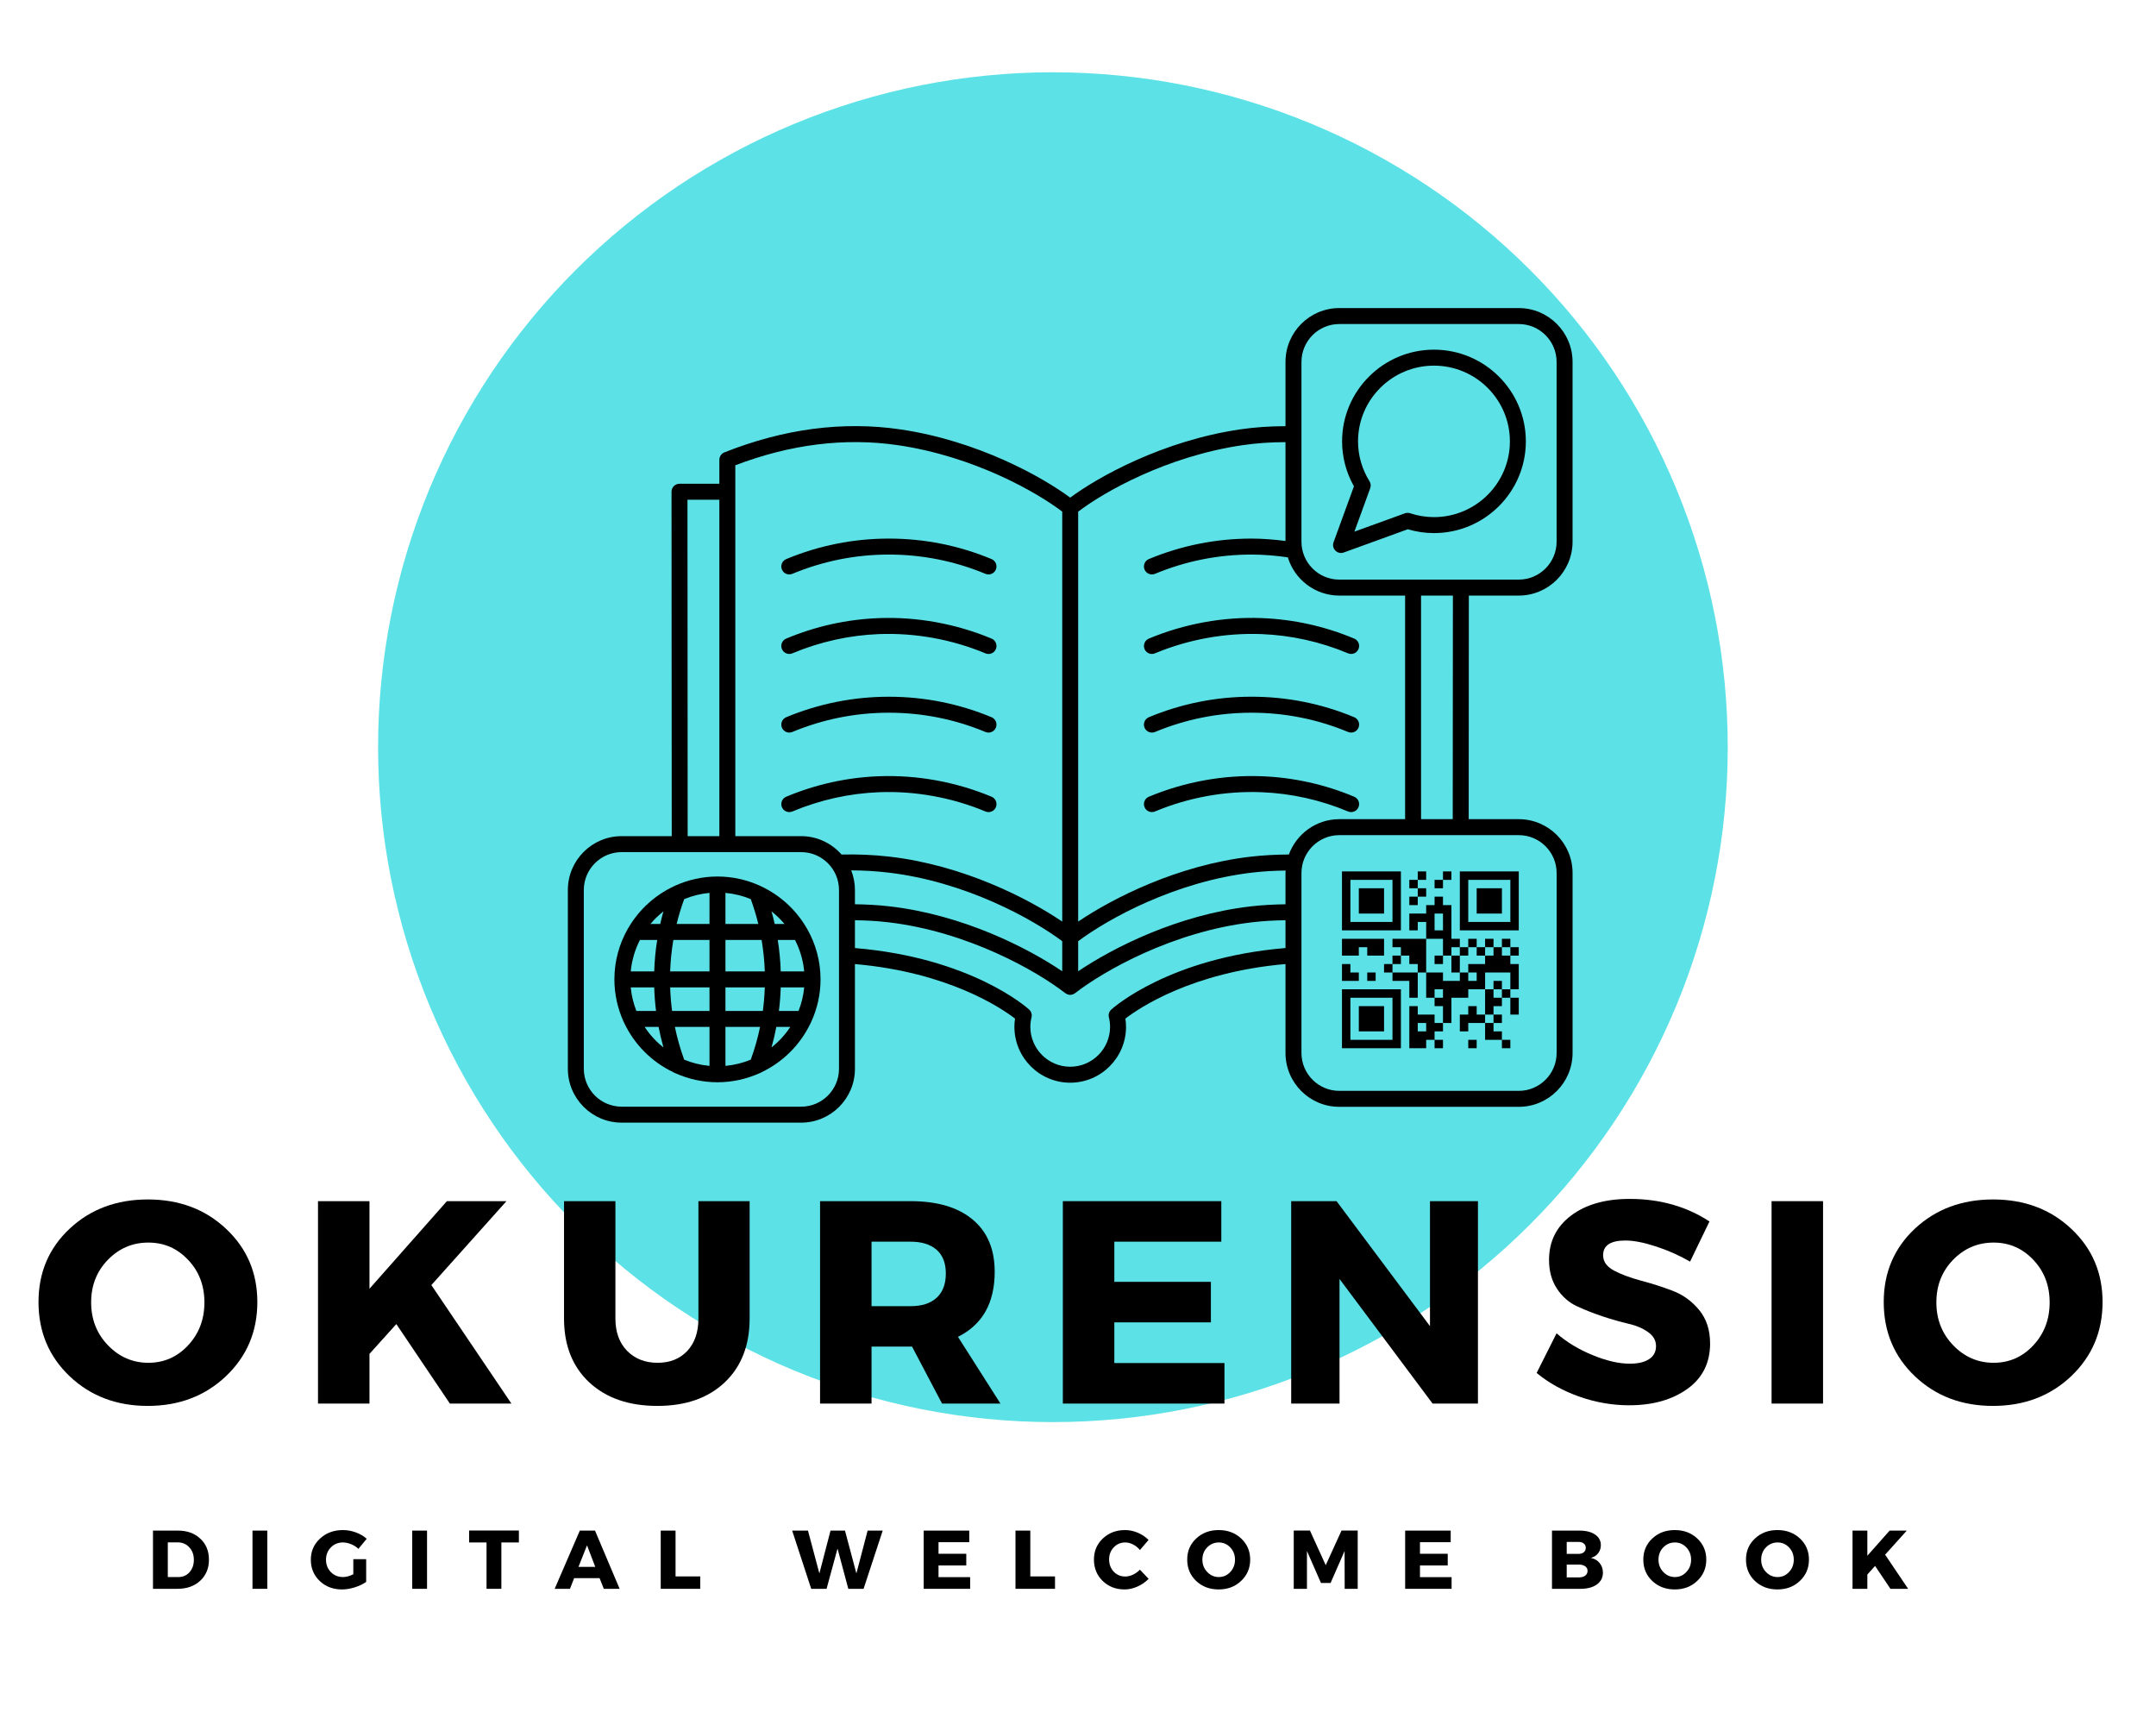<svg xmlns="http://www.w3.org/2000/svg" xmlns:xlink="http://www.w3.org/1999/xlink" width="500" zoomAndPan="magnify" viewBox="0 0 375 300" height="400" preserveAspectRatio="xMidYMid meet" version="1.0"><defs><g/><clipPath id="5dcef3c5ad"><path d="M 65.762 12.57 L 300.512 12.57 L 300.512 247.32 L 65.762 247.32 Z M 65.762 12.57 " clip-rule="nonzero"/></clipPath><clipPath id="dd818d1a1f"><path d="M 98.77 53.535 L 273.52 53.535 L 273.52 195.285 L 98.77 195.285 Z M 98.77 53.535 " clip-rule="nonzero"/></clipPath><clipPath id="ac7b49942a"><path d="M 229.219 146.062 L 269 146.062 L 269 188.16 L 229.219 188.16 Z M 229.219 146.062 " clip-rule="nonzero"/></clipPath><clipPath id="889b266234"><path d="M 232.219 146.062 L 265.73 146.062 C 266.527 146.062 267.289 146.379 267.852 146.941 C 268.414 147.504 268.73 148.27 268.73 149.062 L 268.73 185.16 C 268.73 185.957 268.414 186.719 267.852 187.281 C 267.289 187.844 266.527 188.16 265.73 188.16 L 232.219 188.16 C 231.422 188.16 230.66 187.844 230.098 187.281 C 229.535 186.719 229.219 185.957 229.219 185.16 L 229.219 149.062 C 229.219 148.27 229.535 147.504 230.098 146.941 C 230.66 146.379 231.422 146.062 232.219 146.062 " clip-rule="nonzero"/></clipPath><clipPath id="5ac86b15d7"><path d="M 233.414 151.551 L 264.164 151.551 L 264.164 182.301 L 233.414 182.301 Z M 233.414 151.551 " clip-rule="nonzero"/></clipPath></defs><g clip-path="url(#5dcef3c5ad)"><path fill="#5ce1e6" d="M 300.512 129.945 C 300.512 131.867 300.465 133.785 300.371 135.703 C 300.277 137.625 300.137 139.539 299.945 141.449 C 299.758 143.363 299.523 145.27 299.242 147.168 C 298.961 149.066 298.633 150.961 298.258 152.844 C 297.883 154.727 297.461 156.602 296.996 158.465 C 296.527 160.328 296.016 162.18 295.457 164.016 C 294.898 165.855 294.297 167.68 293.652 169.488 C 293.004 171.297 292.312 173.09 291.578 174.863 C 290.844 176.637 290.062 178.395 289.242 180.129 C 288.422 181.867 287.559 183.582 286.652 185.277 C 285.746 186.969 284.801 188.641 283.812 190.289 C 282.824 191.938 281.797 193.559 280.73 195.156 C 279.664 196.754 278.559 198.324 277.414 199.867 C 276.27 201.41 275.086 202.922 273.871 204.406 C 272.652 205.891 271.395 207.348 270.105 208.77 C 268.816 210.191 267.492 211.582 266.133 212.941 C 264.777 214.301 263.383 215.625 261.961 216.914 C 260.539 218.203 259.082 219.457 257.598 220.676 C 256.113 221.895 254.602 223.078 253.059 224.223 C 251.516 225.367 249.945 226.473 248.348 227.539 C 246.75 228.605 245.129 229.633 243.48 230.621 C 241.832 231.609 240.16 232.555 238.469 233.461 C 236.773 234.367 235.059 235.23 233.32 236.051 C 231.586 236.871 229.828 237.652 228.055 238.387 C 226.281 239.121 224.488 239.812 222.68 240.457 C 220.871 241.105 219.047 241.707 217.211 242.266 C 215.371 242.824 213.52 243.336 211.656 243.801 C 209.793 244.27 207.918 244.691 206.035 245.066 C 204.152 245.441 202.262 245.77 200.359 246.051 C 198.461 246.332 196.555 246.566 194.641 246.754 C 192.73 246.941 190.816 247.086 188.895 247.18 C 186.977 247.273 185.059 247.32 183.137 247.32 C 181.215 247.32 179.297 247.273 177.379 247.18 C 175.461 247.086 173.543 246.941 171.633 246.754 C 169.723 246.566 167.816 246.332 165.914 246.051 C 164.016 245.77 162.121 245.441 160.238 245.066 C 158.355 244.691 156.48 244.27 154.617 243.801 C 152.754 243.336 150.902 242.824 149.066 242.266 C 147.227 241.707 145.402 241.105 143.594 240.457 C 141.785 239.812 139.996 239.121 138.219 238.387 C 136.445 237.652 134.688 236.871 132.953 236.051 C 131.215 235.23 129.5 234.367 127.809 233.461 C 126.113 232.555 124.441 231.609 122.793 230.621 C 121.148 229.633 119.523 228.605 117.926 227.539 C 116.328 226.473 114.762 225.367 113.219 224.223 C 111.676 223.078 110.16 221.895 108.676 220.676 C 107.191 219.457 105.734 218.203 104.312 216.914 C 102.891 215.625 101.5 214.301 100.141 212.941 C 98.781 211.582 97.457 210.191 96.168 208.77 C 94.879 207.348 93.625 205.891 92.406 204.406 C 91.188 202.922 90.004 201.41 88.859 199.867 C 87.715 198.324 86.609 196.754 85.543 195.156 C 84.477 193.559 83.449 191.938 82.461 190.289 C 81.473 188.641 80.527 186.969 79.621 185.277 C 78.715 183.582 77.852 181.867 77.031 180.129 C 76.211 178.395 75.434 176.637 74.695 174.863 C 73.961 173.09 73.27 171.297 72.625 169.488 C 71.977 167.68 71.375 165.855 70.816 164.016 C 70.258 162.18 69.746 160.328 69.281 158.465 C 68.812 156.602 68.391 154.727 68.016 152.844 C 67.645 150.961 67.312 149.066 67.031 147.168 C 66.75 145.27 66.516 143.363 66.328 141.449 C 66.141 139.539 65.996 137.625 65.902 135.703 C 65.809 133.785 65.762 131.867 65.762 129.945 C 65.762 128.023 65.809 126.105 65.902 124.188 C 65.996 122.266 66.141 120.352 66.328 118.441 C 66.516 116.527 66.75 114.621 67.031 112.723 C 67.312 110.824 67.645 108.93 68.016 107.047 C 68.391 105.164 68.812 103.289 69.281 101.426 C 69.746 99.562 70.258 97.711 70.816 95.875 C 71.375 94.035 71.977 92.211 72.625 90.402 C 73.27 88.594 73.961 86.801 74.695 85.027 C 75.434 83.254 76.211 81.496 77.031 79.762 C 77.852 78.023 78.715 76.309 79.621 74.613 C 80.527 72.922 81.473 71.25 82.461 69.602 C 83.449 67.953 84.477 66.332 85.543 64.734 C 86.609 63.137 87.715 61.566 88.859 60.023 C 90.004 58.48 91.188 56.969 92.406 55.484 C 93.625 54 94.879 52.543 96.168 51.121 C 97.457 49.699 98.781 48.309 100.141 46.949 C 101.5 45.59 102.891 44.266 104.312 42.977 C 105.734 41.688 107.191 40.434 108.676 39.215 C 110.16 37.996 111.676 36.812 113.219 35.668 C 114.762 34.523 116.328 33.418 117.926 32.352 C 119.523 31.285 121.148 30.258 122.793 29.27 C 124.441 28.281 126.113 27.336 127.809 26.43 C 129.5 25.523 131.215 24.66 132.953 23.84 C 134.688 23.02 136.445 22.238 138.219 21.504 C 139.996 20.77 141.785 20.078 143.594 19.43 C 145.402 18.785 147.227 18.184 149.066 17.625 C 150.902 17.066 152.754 16.555 154.617 16.086 C 156.48 15.621 158.355 15.199 160.238 14.824 C 162.121 14.449 164.016 14.121 165.914 13.84 C 167.816 13.559 169.723 13.324 171.633 13.137 C 173.543 12.945 175.461 12.805 177.379 12.711 C 179.297 12.617 181.215 12.57 183.137 12.57 C 185.059 12.57 186.977 12.617 188.895 12.711 C 190.816 12.805 192.73 12.945 194.641 13.137 C 196.555 13.324 198.461 13.559 200.359 13.84 C 202.262 14.121 204.152 14.449 206.035 14.824 C 207.918 15.199 209.793 15.621 211.656 16.086 C 213.52 16.555 215.371 17.066 217.211 17.625 C 219.047 18.184 220.871 18.785 222.68 19.43 C 224.488 20.078 226.281 20.77 228.055 21.504 C 229.828 22.238 231.586 23.02 233.32 23.84 C 235.059 24.66 236.773 25.523 238.469 26.43 C 240.16 27.336 241.832 28.281 243.48 29.27 C 245.129 30.258 246.75 31.285 248.348 32.352 C 249.945 33.418 251.516 34.523 253.059 35.668 C 254.602 36.812 256.113 37.996 257.598 39.215 C 259.082 40.434 260.539 41.688 261.961 42.977 C 263.383 44.266 264.777 45.59 266.133 46.949 C 267.492 48.309 268.816 49.699 270.105 51.121 C 271.395 52.543 272.652 54 273.871 55.484 C 275.086 56.969 276.27 58.48 277.414 60.023 C 278.559 61.566 279.664 63.137 280.73 64.734 C 281.797 66.332 282.824 67.953 283.812 69.602 C 284.801 71.25 285.746 72.922 286.652 74.613 C 287.559 76.309 288.422 78.023 289.242 79.762 C 290.062 81.496 290.844 83.254 291.578 85.027 C 292.312 86.801 293.004 88.594 293.652 90.402 C 294.297 92.211 294.898 94.035 295.457 95.875 C 296.016 97.711 296.527 99.562 296.996 101.426 C 297.461 103.289 297.883 105.164 298.258 107.047 C 298.633 108.93 298.961 110.824 299.242 112.723 C 299.523 114.621 299.758 116.527 299.945 118.441 C 300.137 120.352 300.277 122.266 300.371 124.188 C 300.465 126.105 300.512 128.023 300.512 129.945 Z M 300.512 129.945 " fill-opacity="1" fill-rule="nonzero"/></g><path fill="#000000" d="M 137.812 99.797 C 143.16 97.574 148.812 96.445 154.605 96.445 C 160.402 96.445 166.055 97.574 171.402 99.797 C 171.574 99.867 171.758 99.902 171.934 99.902 C 172.477 99.902 172.992 99.582 173.215 99.047 C 173.508 98.34 173.172 97.527 172.465 97.23 C 166.777 94.867 160.77 93.668 154.605 93.668 C 148.445 93.668 142.438 94.867 136.75 97.234 C 136.043 97.527 135.707 98.34 136 99.047 C 136.297 99.758 137.105 100.094 137.812 99.797 Z M 137.812 99.797 " fill-opacity="1" fill-rule="nonzero"/><path fill="#000000" d="M 172.469 111.059 C 166.273 108.473 159.469 107.238 152.824 107.5 C 147.293 107.711 141.883 108.91 136.746 111.059 C 136.039 111.355 135.707 112.172 136.004 112.879 C 136.301 113.586 137.113 113.918 137.82 113.621 C 142.645 111.602 147.73 110.473 152.93 110.273 C 159.191 110.043 165.574 111.191 171.402 113.625 C 171.578 113.699 171.758 113.734 171.938 113.734 C 172.48 113.734 172.996 113.41 173.215 112.879 C 173.512 112.168 173.176 111.355 172.469 111.059 Z M 172.469 111.059 " fill-opacity="1" fill-rule="nonzero"/><path fill="#000000" d="M 137.812 127.301 C 143.16 125.074 148.812 123.949 154.605 123.949 C 160.402 123.949 166.055 125.074 171.402 127.301 C 171.574 127.371 171.758 127.406 171.934 127.406 C 172.477 127.406 172.992 127.082 173.215 126.551 C 173.508 125.84 173.172 125.027 172.465 124.734 C 166.777 122.371 160.77 121.172 154.605 121.172 C 148.445 121.172 142.438 122.371 136.75 124.734 C 136.043 125.027 135.707 125.844 136 126.551 C 136.297 127.258 137.105 127.594 137.812 127.301 Z M 137.812 127.301 " fill-opacity="1" fill-rule="nonzero"/><path fill="#000000" d="M 172.469 138.562 C 166.273 135.973 159.473 134.742 152.824 135 C 147.293 135.211 141.883 136.414 136.746 138.562 C 136.039 138.859 135.707 139.672 136.004 140.379 C 136.301 141.09 137.113 141.422 137.82 141.125 C 142.645 139.105 147.73 137.977 152.93 137.773 C 159.184 137.535 165.574 138.691 171.402 141.125 C 171.578 141.199 171.758 141.234 171.938 141.234 C 172.48 141.234 172.996 140.914 173.215 140.379 C 173.512 139.672 173.176 138.855 172.469 138.562 Z M 172.469 138.562 " fill-opacity="1" fill-rule="nonzero"/><g clip-path="url(#dd818d1a1f)"><path fill="#000000" d="M 264.168 142.465 L 255.457 142.465 L 255.48 103.578 L 264.164 103.578 C 269.324 103.578 273.52 99.375 273.52 94.211 L 273.52 62.945 C 273.52 57.781 269.324 53.578 264.164 53.578 L 232.945 53.578 C 227.785 53.578 223.59 57.781 223.59 62.945 L 223.59 74.121 C 220.957 74.117 218.32 74.293 215.75 74.668 C 202.246 76.637 190.992 82.949 186.145 86.547 C 181.301 82.949 170.047 76.637 156.539 74.668 C 146.605 73.223 136.332 74.57 125.996 78.676 C 125.469 78.887 125.121 79.398 125.121 79.969 L 125.121 84.133 L 118.188 84.133 C 117.816 84.133 117.465 84.281 117.207 84.539 C 116.945 84.801 116.801 85.156 116.801 85.523 L 116.836 145.418 L 108.125 145.418 C 102.965 145.418 98.77 149.617 98.77 154.785 L 98.77 185.875 C 98.77 191.039 102.965 195.242 108.125 195.242 L 139.348 195.242 C 144.508 195.242 148.703 191.039 148.703 185.875 L 148.703 167.664 C 165.023 169.086 174.227 175.355 176.547 177.148 C 176.473 177.629 176.438 178.105 176.438 178.574 C 176.438 183.938 180.793 188.297 186.145 188.297 C 191.496 188.297 195.855 183.938 195.855 178.574 C 195.855 178.109 195.816 177.629 195.742 177.148 C 198.062 175.355 207.27 169.082 223.59 167.66 L 223.59 183.125 C 223.59 188.289 227.785 192.492 232.945 192.492 L 264.168 192.492 C 269.328 192.492 273.523 188.289 273.523 183.125 L 273.523 151.832 C 273.523 146.668 269.328 142.465 264.168 142.465 Z M 252.68 142.465 L 247.168 142.465 L 247.168 103.578 L 252.707 103.578 Z M 226.367 62.945 C 226.367 59.312 229.316 56.355 232.945 56.355 L 264.164 56.355 C 267.793 56.355 270.746 59.312 270.746 62.945 L 270.746 94.211 C 270.746 97.844 267.793 100.801 264.164 100.801 L 232.945 100.801 C 229.316 100.801 226.367 97.844 226.367 94.211 Z M 216.148 77.418 C 218.59 77.062 221.09 76.895 223.59 76.895 L 223.59 94.082 C 221.629 93.832 219.648 93.668 217.684 93.668 C 211.52 93.668 205.512 94.867 199.824 97.23 C 199.117 97.523 198.781 98.34 199.074 99.047 C 199.297 99.582 199.812 99.902 200.355 99.902 C 200.535 99.902 200.715 99.867 200.891 99.797 C 206.234 97.574 211.887 96.445 217.684 96.445 C 219.785 96.445 221.902 96.625 223.996 96.93 C 225.164 100.773 228.734 103.578 232.945 103.578 L 244.395 103.578 L 244.395 142.465 L 232.945 142.465 C 228.922 142.465 225.492 145.031 224.176 148.609 C 221.953 148.621 219.723 148.734 217.523 148.988 C 204.793 150.469 193.57 156.195 187.531 160.277 L 187.531 88.984 C 191.949 85.605 202.883 79.352 216.148 77.418 Z M 148.051 151.367 C 150.188 151.375 152.332 151.5 154.449 151.746 C 167.906 153.312 179.562 159.801 184.758 163.684 L 184.758 168.918 C 178.723 164.832 167.5 159.109 154.77 157.633 C 152.766 157.398 150.738 157.289 148.703 157.262 L 148.703 154.785 C 148.703 153.578 148.465 152.43 148.051 151.367 Z M 187.531 163.684 C 192.73 159.801 204.391 153.312 217.84 151.75 C 219.75 151.527 221.688 151.422 223.613 151.398 C 223.605 151.543 223.59 151.688 223.59 151.832 L 223.59 157.266 C 221.562 157.297 219.527 157.398 217.523 157.633 C 204.793 159.113 193.57 164.836 187.531 168.918 Z M 127.895 80.918 C 137.477 77.262 146.973 76.082 156.141 77.418 C 169.406 79.352 180.34 85.605 184.758 88.98 L 184.758 160.277 C 178.723 156.191 167.5 150.469 154.77 148.988 C 151.988 148.664 149.168 148.551 146.371 148.617 C 144.656 146.66 142.145 145.418 139.348 145.418 L 127.895 145.418 Z M 119.574 86.91 L 125.121 86.91 L 125.121 145.418 L 119.609 145.418 Z M 139.348 192.465 L 108.125 192.465 C 104.496 192.465 101.543 189.508 101.543 185.875 L 101.543 154.785 C 101.543 151.152 104.496 148.195 108.125 148.195 L 139.348 148.195 C 142.977 148.195 145.93 151.152 145.93 154.785 L 145.93 166.051 C 145.93 166.051 145.926 166.051 145.926 166.055 C 145.926 166.059 145.93 166.062 145.93 166.062 L 145.93 185.875 C 145.93 189.508 142.977 192.465 139.348 192.465 Z M 193.289 175.574 C 192.914 175.914 192.754 176.434 192.875 176.926 C 193.012 177.492 193.078 178.043 193.078 178.574 C 193.078 182.402 189.969 185.52 186.145 185.52 C 182.32 185.52 179.211 182.402 179.211 178.574 C 179.211 178.043 179.281 177.492 179.414 176.93 C 179.535 176.438 179.379 175.914 179 175.574 C 178.59 175.195 168.844 166.562 148.703 164.879 L 148.703 160.039 C 150.621 160.066 152.551 160.168 154.449 160.391 C 168.371 162.008 180.387 168.906 185.293 172.727 C 185.348 172.77 185.41 172.789 185.469 172.82 C 185.508 172.844 185.535 172.871 185.574 172.891 C 185.598 172.898 185.625 172.91 185.648 172.918 C 185.812 172.98 185.977 173.02 186.145 173.02 C 186.309 173.02 186.477 172.98 186.637 172.918 C 186.664 172.91 186.688 172.902 186.715 172.891 C 186.754 172.871 186.781 172.844 186.82 172.82 C 186.879 172.789 186.941 172.77 186.992 172.727 C 191.902 168.906 203.922 162.008 217.84 160.391 C 219.742 160.168 221.672 160.066 223.59 160.039 L 223.59 164.875 C 203.445 166.562 193.703 175.199 193.289 175.574 Z M 270.75 183.125 C 270.75 186.758 267.797 189.715 264.168 189.715 L 232.945 189.715 C 229.316 189.715 226.367 186.758 226.367 183.125 L 226.367 151.832 C 226.367 148.199 229.316 145.242 232.945 145.242 L 264.168 145.242 C 267.797 145.242 270.75 148.199 270.75 151.832 Z M 270.75 183.125 " fill-opacity="1" fill-rule="nonzero"/></g><path fill="#000000" d="M 200.355 113.73 C 200.535 113.73 200.715 113.695 200.891 113.621 C 206.719 111.191 213.102 110.043 219.363 110.273 C 224.562 110.473 229.645 111.598 234.473 113.621 C 235.18 113.918 235.992 113.586 236.289 112.875 C 236.586 112.168 236.25 111.355 235.543 111.059 C 230.41 108.906 225 107.711 219.469 107.496 C 212.82 107.234 206.02 108.473 199.824 111.059 C 199.117 111.352 198.781 112.168 199.078 112.875 C 199.297 113.41 199.812 113.73 200.355 113.73 Z M 200.355 113.73 " fill-opacity="1" fill-rule="nonzero"/><path fill="#000000" d="M 199.074 126.551 C 199.297 127.082 199.812 127.406 200.355 127.406 C 200.535 127.406 200.715 127.371 200.891 127.301 C 206.234 125.074 211.887 123.949 217.684 123.949 C 223.477 123.949 229.129 125.074 234.477 127.301 C 235.184 127.59 235.996 127.258 236.289 126.547 C 236.586 125.84 236.25 125.027 235.543 124.73 C 229.852 122.367 223.844 121.168 217.684 121.168 C 211.52 121.168 205.512 122.367 199.824 124.734 C 199.117 125.027 198.781 125.84 199.074 126.551 Z M 199.074 126.551 " fill-opacity="1" fill-rule="nonzero"/><path fill="#000000" d="M 235.543 138.562 C 230.41 136.41 225 135.211 219.469 135 C 212.816 134.738 206.02 135.973 199.824 138.562 C 199.117 138.855 198.781 139.668 199.078 140.379 C 199.297 140.91 199.816 141.23 200.355 141.23 C 200.535 141.23 200.715 141.195 200.891 141.125 C 206.715 138.691 213.082 137.531 219.363 137.773 C 224.562 137.973 229.645 139.102 234.473 141.125 C 235.18 141.422 235.992 141.09 236.289 140.379 C 236.586 139.672 236.25 138.859 235.543 138.562 Z M 235.543 138.562 " fill-opacity="1" fill-rule="nonzero"/><path fill="#000000" d="M 233.254 96.172 C 233.41 96.172 233.57 96.145 233.727 96.086 L 244.863 92.043 C 246.352 92.488 247.879 92.711 249.414 92.711 C 258.227 92.711 265.395 85.555 265.395 76.762 C 265.395 67.969 258.227 60.812 249.414 60.812 C 240.602 60.812 233.434 67.969 233.434 76.762 C 233.434 79.5 234.145 82.188 235.496 84.578 L 231.949 94.305 C 231.766 94.812 231.891 95.379 232.27 95.762 C 232.535 96.027 232.891 96.172 233.254 96.172 Z M 238.203 83.699 C 236.895 81.605 236.207 79.207 236.207 76.762 C 236.207 69.496 242.129 63.59 249.414 63.59 C 256.695 63.59 262.621 69.496 262.621 76.762 C 262.621 84.023 256.695 89.934 249.414 89.934 C 248.016 89.934 246.617 89.707 245.262 89.258 C 244.969 89.16 244.652 89.168 244.359 89.273 L 235.574 92.461 L 238.328 84.91 C 238.473 84.512 238.43 84.062 238.203 83.699 Z M 238.203 83.699 " fill-opacity="1" fill-rule="nonzero"/><path fill="#000000" d="M 142.719 170.328 C 142.719 167.145 141.871 164.156 140.402 161.562 C 140.375 161.496 140.328 161.445 140.293 161.387 C 138.457 158.227 135.688 155.688 132.359 154.133 C 132.289 154.094 132.227 154.059 132.152 154.031 C 129.902 153.016 127.418 152.438 124.793 152.438 C 122.168 152.438 119.68 153.016 117.43 154.031 C 117.355 154.059 117.289 154.094 117.223 154.133 C 113.895 155.688 111.125 158.227 109.289 161.383 C 109.254 161.445 109.207 161.496 109.18 161.559 C 107.711 164.156 106.863 167.141 106.863 170.328 C 106.863 172.941 107.441 175.418 108.453 177.66 C 108.48 177.734 108.516 177.801 108.555 177.867 C 110.316 181.629 113.348 184.676 117.098 186.465 C 117.227 186.555 117.367 186.621 117.516 186.664 C 119.742 187.656 122.199 188.219 124.789 188.219 C 127.379 188.219 129.836 187.656 132.062 186.664 C 132.211 186.621 132.352 186.555 132.477 186.465 C 136.227 184.676 139.254 181.633 141.02 177.875 C 141.059 177.805 141.098 177.734 141.125 177.656 C 142.141 175.418 142.719 172.941 142.719 170.328 Z M 126.18 185.371 L 126.18 178.594 L 132.203 178.594 C 131.801 180.523 131.266 182.426 130.582 184.289 C 129.203 184.859 127.727 185.23 126.18 185.371 Z M 119 184.289 C 118.32 182.426 117.785 180.523 117.383 178.594 L 123.406 178.594 L 123.406 185.371 C 121.859 185.23 120.379 184.859 119 184.289 Z M 111.305 163.469 L 114.309 163.469 C 114.02 165.277 113.848 167.102 113.789 168.941 L 109.707 168.941 C 109.891 166.984 110.449 165.141 111.305 163.469 Z M 123.406 155.285 L 123.406 160.691 L 117.691 160.691 C 118.047 159.234 118.484 157.789 119.004 156.371 C 120.379 155.797 121.859 155.426 123.406 155.285 Z M 130.582 156.367 C 131.102 157.789 131.539 159.23 131.895 160.691 L 126.18 160.691 L 126.18 155.285 C 127.727 155.426 129.203 155.797 130.582 156.367 Z M 139.875 168.941 L 135.797 168.941 C 135.738 167.102 135.566 165.273 135.277 163.469 L 138.277 163.469 C 139.133 165.141 139.695 166.984 139.875 168.941 Z M 133.023 168.941 L 126.18 168.941 L 126.18 163.469 L 132.469 163.469 C 132.773 165.273 132.961 167.098 133.023 168.941 Z M 123.406 163.469 L 123.406 168.941 L 116.562 168.941 C 116.625 167.098 116.812 165.273 117.117 163.469 Z M 109.707 171.719 L 113.789 171.719 C 113.832 173.094 113.938 174.461 114.109 175.816 L 110.688 175.816 C 110.18 174.523 109.84 173.152 109.707 171.719 Z M 116.562 171.719 L 123.406 171.719 L 123.406 175.816 L 116.898 175.816 C 116.715 174.461 116.609 173.094 116.562 171.719 Z M 126.18 175.816 L 126.18 171.719 L 133.023 171.719 C 132.977 173.094 132.867 174.461 132.684 175.816 Z M 135.797 171.719 L 139.875 171.719 C 139.742 173.152 139.402 174.523 138.895 175.816 L 135.477 175.816 C 135.648 174.461 135.754 173.094 135.797 171.719 Z M 136.453 160.691 L 134.746 160.691 C 134.582 159.957 134.395 159.223 134.191 158.496 C 135.016 159.152 135.777 159.883 136.453 160.691 Z M 115.395 158.496 C 115.188 159.223 115.004 159.953 114.836 160.691 L 113.133 160.691 C 113.805 159.883 114.566 159.152 115.395 158.496 Z M 112.121 178.594 L 114.551 178.594 C 114.785 179.793 115.062 180.984 115.395 182.164 C 114.121 181.156 113.016 179.953 112.121 178.594 Z M 134.191 182.164 C 134.523 180.984 134.801 179.793 135.031 178.594 L 137.461 178.594 C 136.57 179.953 135.461 181.152 134.191 182.164 Z M 134.191 182.164 " fill-opacity="1" fill-rule="nonzero"/><path fill="#000000" d="M 248.555 153.574 C 240.91 153.574 234.688 159.805 234.688 167.465 C 234.688 175.121 240.91 181.352 248.555 181.352 C 256.203 181.352 262.426 175.121 262.426 167.465 C 262.426 159.805 256.203 153.574 248.555 153.574 Z M 248.555 178.574 C 242.438 178.574 237.461 173.59 237.461 167.465 C 237.461 161.34 242.438 156.352 248.555 156.352 C 254.672 156.352 259.652 161.34 259.652 167.465 C 259.652 173.59 254.672 178.574 248.555 178.574 Z M 248.555 178.574 " fill-opacity="1" fill-rule="nonzero"/><path fill="#000000" d="M 263.812 148.02 C 261.52 148.02 259.652 149.891 259.652 152.188 C 259.652 154.484 261.52 156.352 263.812 156.352 C 266.105 156.352 267.973 154.484 267.973 152.188 C 267.973 149.891 266.105 148.02 263.812 148.02 Z M 263.812 153.574 C 263.047 153.574 262.426 152.953 262.426 152.188 C 262.426 151.422 263.047 150.797 263.812 150.797 C 264.578 150.797 265.199 151.422 265.199 152.188 C 265.199 152.953 264.578 153.574 263.812 153.574 Z M 263.812 153.574 " fill-opacity="1" fill-rule="nonzero"/><g clip-path="url(#ac7b49942a)"><g clip-path="url(#889b266234)"><path fill="#5ce1e6" d="M 229.219 146.062 L 268.684 146.062 L 268.684 188.16 L 229.219 188.16 Z M 229.219 146.062 " fill-opacity="1" fill-rule="nonzero"/></g></g><g clip-path="url(#5ac86b15d7)"><path fill="#000000" d="M 233.414 151.551 L 234.879 151.551 L 234.879 153.016 L 233.414 153.016 Z M 234.879 151.551 L 236.344 151.551 L 236.344 153.016 L 234.879 153.016 Z M 236.344 151.551 L 237.809 151.551 L 237.809 153.016 L 236.344 153.016 Z M 237.809 151.551 L 239.27 151.551 L 239.27 153.016 L 237.809 153.016 Z M 239.27 151.551 L 240.734 151.551 L 240.734 153.016 L 239.27 153.016 Z M 240.734 151.551 L 242.199 151.551 L 242.199 153.016 L 240.734 153.016 Z M 242.199 151.551 L 243.664 151.551 L 243.664 153.016 L 242.199 153.016 Z M 246.594 151.551 L 248.059 151.551 L 248.059 153.016 L 246.594 153.016 Z M 250.984 151.551 L 252.449 151.551 L 252.449 153.016 L 250.984 153.016 Z M 253.914 151.551 L 255.379 151.551 L 255.379 153.016 L 253.914 153.016 Z M 255.379 151.551 L 256.844 151.551 L 256.844 153.016 L 255.379 153.016 Z M 256.844 151.551 L 258.309 151.551 L 258.309 153.016 L 256.844 153.016 Z M 258.309 151.551 L 259.77 151.551 L 259.77 153.016 L 258.309 153.016 Z M 259.77 151.551 L 261.234 151.551 L 261.234 153.016 L 259.77 153.016 Z M 261.234 151.551 L 262.699 151.551 L 262.699 153.016 L 261.234 153.016 Z M 262.699 151.551 L 264.164 151.551 L 264.164 153.016 L 262.699 153.016 Z M 233.414 153.016 L 234.879 153.016 L 234.879 154.48 L 233.414 154.48 Z M 242.199 153.016 L 243.664 153.016 L 243.664 154.48 L 242.199 154.48 Z M 245.129 153.016 L 246.594 153.016 L 246.594 154.48 L 245.129 154.48 Z M 249.52 153.016 L 250.984 153.016 L 250.984 154.48 L 249.52 154.48 Z M 253.914 153.016 L 255.379 153.016 L 255.379 154.48 L 253.914 154.48 Z M 262.699 153.016 L 264.164 153.016 L 264.164 154.48 L 262.699 154.48 Z M 233.414 154.48 L 234.879 154.48 L 234.879 155.945 L 233.414 155.945 Z M 236.344 154.48 L 237.809 154.48 L 237.809 155.945 L 236.344 155.945 Z M 237.809 154.48 L 239.27 154.48 L 239.27 155.945 L 237.809 155.945 Z M 239.27 154.48 L 240.734 154.48 L 240.734 155.945 L 239.27 155.945 Z M 242.199 154.48 L 243.664 154.48 L 243.664 155.945 L 242.199 155.945 Z M 246.594 154.48 L 248.059 154.48 L 248.059 155.945 L 246.594 155.945 Z M 253.914 154.48 L 255.379 154.48 L 255.379 155.945 L 253.914 155.945 Z M 256.844 154.48 L 258.309 154.48 L 258.309 155.945 L 256.844 155.945 Z M 258.309 154.48 L 259.77 154.48 L 259.77 155.945 L 258.309 155.945 Z M 259.77 154.48 L 261.234 154.48 L 261.234 155.945 L 259.77 155.945 Z M 262.699 154.48 L 264.164 154.48 L 264.164 155.945 L 262.699 155.945 Z M 233.414 155.945 L 234.879 155.945 L 234.879 157.41 L 233.414 157.41 Z M 236.344 155.945 L 237.809 155.945 L 237.809 157.41 L 236.344 157.41 Z M 237.809 155.945 L 239.27 155.945 L 239.27 157.41 L 237.809 157.41 Z M 239.27 155.945 L 240.734 155.945 L 240.734 157.41 L 239.27 157.41 Z M 242.199 155.945 L 243.664 155.945 L 243.664 157.41 L 242.199 157.41 Z M 245.129 155.945 L 246.594 155.945 L 246.594 157.41 L 245.129 157.41 Z M 249.52 155.945 L 250.984 155.945 L 250.984 157.41 L 249.52 157.41 Z M 253.914 155.945 L 255.379 155.945 L 255.379 157.41 L 253.914 157.41 Z M 256.844 155.945 L 258.309 155.945 L 258.309 157.41 L 256.844 157.41 Z M 258.309 155.945 L 259.77 155.945 L 259.77 157.41 L 258.309 157.41 Z M 259.77 155.945 L 261.234 155.945 L 261.234 157.41 L 259.77 157.41 Z M 262.699 155.945 L 264.164 155.945 L 264.164 157.41 L 262.699 157.41 Z M 233.414 157.41 L 234.879 157.41 L 234.879 158.875 L 233.414 158.875 Z M 236.344 157.41 L 237.809 157.41 L 237.809 158.875 L 236.344 158.875 Z M 237.809 157.41 L 239.27 157.41 L 239.27 158.875 L 237.809 158.875 Z M 239.27 157.41 L 240.734 157.41 L 240.734 158.875 L 239.27 158.875 Z M 242.199 157.41 L 243.664 157.41 L 243.664 158.875 L 242.199 158.875 Z M 248.059 157.41 L 249.52 157.41 L 249.52 158.875 L 248.059 158.875 Z M 249.52 157.41 L 250.984 157.41 L 250.984 158.875 L 249.52 158.875 Z M 250.984 157.41 L 252.449 157.41 L 252.449 158.875 L 250.984 158.875 Z M 253.914 157.41 L 255.379 157.41 L 255.379 158.875 L 253.914 158.875 Z M 256.844 157.41 L 258.309 157.41 L 258.309 158.875 L 256.844 158.875 Z M 258.309 157.41 L 259.77 157.41 L 259.77 158.875 L 258.309 158.875 Z M 259.77 157.41 L 261.234 157.41 L 261.234 158.875 L 259.77 158.875 Z M 262.699 157.41 L 264.164 157.41 L 264.164 158.875 L 262.699 158.875 Z M 233.414 158.875 L 234.879 158.875 L 234.879 160.336 L 233.414 160.336 Z M 242.199 158.875 L 243.664 158.875 L 243.664 160.336 L 242.199 160.336 Z M 245.129 158.875 L 246.594 158.875 L 246.594 160.336 L 245.129 160.336 Z M 246.594 158.875 L 248.059 158.875 L 248.059 160.336 L 246.594 160.336 Z M 248.059 158.875 L 249.52 158.875 L 249.52 160.336 L 248.059 160.336 Z M 250.984 158.875 L 252.449 158.875 L 252.449 160.336 L 250.984 160.336 Z M 253.914 158.875 L 255.379 158.875 L 255.379 160.336 L 253.914 160.336 Z M 262.699 158.875 L 264.164 158.875 L 264.164 160.336 L 262.699 160.336 Z M 233.414 160.336 L 234.879 160.336 L 234.879 161.801 L 233.414 161.801 Z M 234.879 160.336 L 236.344 160.336 L 236.344 161.801 L 234.879 161.801 Z M 236.344 160.336 L 237.809 160.336 L 237.809 161.801 L 236.344 161.801 Z M 237.809 160.336 L 239.27 160.336 L 239.27 161.801 L 237.809 161.801 Z M 239.27 160.336 L 240.734 160.336 L 240.734 161.801 L 239.27 161.801 Z M 240.734 160.336 L 242.199 160.336 L 242.199 161.801 L 240.734 161.801 Z M 242.199 160.336 L 243.664 160.336 L 243.664 161.801 L 242.199 161.801 Z M 245.129 160.336 L 246.594 160.336 L 246.594 161.801 L 245.129 161.801 Z M 248.059 160.336 L 249.52 160.336 L 249.52 161.801 L 248.059 161.801 Z M 250.984 160.336 L 252.449 160.336 L 252.449 161.801 L 250.984 161.801 Z M 253.914 160.336 L 255.379 160.336 L 255.379 161.801 L 253.914 161.801 Z M 255.379 160.336 L 256.844 160.336 L 256.844 161.801 L 255.379 161.801 Z M 256.844 160.336 L 258.309 160.336 L 258.309 161.801 L 256.844 161.801 Z M 258.309 160.336 L 259.77 160.336 L 259.77 161.801 L 258.309 161.801 Z M 259.77 160.336 L 261.234 160.336 L 261.234 161.801 L 259.77 161.801 Z M 261.234 160.336 L 262.699 160.336 L 262.699 161.801 L 261.234 161.801 Z M 262.699 160.336 L 264.164 160.336 L 264.164 161.801 L 262.699 161.801 Z M 248.059 161.801 L 249.52 161.801 L 249.52 163.266 L 248.059 163.266 Z M 249.52 161.801 L 250.984 161.801 L 250.984 163.266 L 249.52 163.266 Z M 250.984 161.801 L 252.449 161.801 L 252.449 163.266 L 250.984 163.266 Z M 233.414 163.266 L 234.879 163.266 L 234.879 164.73 L 233.414 164.73 Z M 234.879 163.266 L 236.344 163.266 L 236.344 164.73 L 234.879 164.73 Z M 236.344 163.266 L 237.809 163.266 L 237.809 164.73 L 236.344 164.73 Z M 237.809 163.266 L 239.27 163.266 L 239.27 164.73 L 237.809 164.73 Z M 239.27 163.266 L 240.734 163.266 L 240.734 164.73 L 239.27 164.73 Z M 242.199 163.266 L 243.664 163.266 L 243.664 164.73 L 242.199 164.73 Z M 243.664 163.266 L 245.129 163.266 L 245.129 164.73 L 243.664 164.73 Z M 245.129 163.266 L 246.594 163.266 L 246.594 164.73 L 245.129 164.73 Z M 246.594 163.266 L 248.059 163.266 L 248.059 164.73 L 246.594 164.73 Z M 250.984 163.266 L 252.449 163.266 L 252.449 164.73 L 250.984 164.73 Z M 252.449 163.266 L 253.914 163.266 L 253.914 164.73 L 252.449 164.73 Z M 255.379 163.266 L 256.844 163.266 L 256.844 164.73 L 255.379 164.73 Z M 258.309 163.266 L 259.77 163.266 L 259.77 164.73 L 258.309 164.73 Z M 261.234 163.266 L 262.699 163.266 L 262.699 164.73 L 261.234 164.73 Z M 233.414 164.73 L 234.879 164.73 L 234.879 166.195 L 233.414 166.195 Z M 234.879 164.73 L 236.344 164.73 L 236.344 166.195 L 234.879 166.195 Z M 237.809 164.73 L 239.27 164.73 L 239.27 166.195 L 237.809 166.195 Z M 239.27 164.73 L 240.734 164.73 L 240.734 166.195 L 239.27 166.195 Z M 243.664 164.73 L 245.129 164.73 L 245.129 166.195 L 243.664 166.195 Z M 245.129 164.73 L 246.594 164.73 L 246.594 166.195 L 245.129 166.195 Z M 246.594 164.73 L 248.059 164.73 L 248.059 166.195 L 246.594 166.195 Z M 250.984 164.73 L 252.449 164.73 L 252.449 166.195 L 250.984 166.195 Z M 253.914 164.73 L 255.379 164.73 L 255.379 166.195 L 253.914 166.195 Z M 256.844 164.73 L 258.309 164.73 L 258.309 166.195 L 256.844 166.195 Z M 259.77 164.73 L 261.234 164.73 L 261.234 166.195 L 259.77 166.195 Z M 262.699 164.73 L 264.164 164.73 L 264.164 166.195 L 262.699 166.195 Z M 242.199 166.195 L 243.664 166.195 L 243.664 167.66 L 242.199 167.66 Z M 245.129 166.195 L 246.594 166.195 L 246.594 167.66 L 245.129 167.66 Z M 246.594 166.195 L 248.059 166.195 L 248.059 167.66 L 246.594 167.66 Z M 249.52 166.195 L 250.984 166.195 L 250.984 167.66 L 249.52 167.66 Z M 252.449 166.195 L 253.914 166.195 L 253.914 167.66 L 252.449 167.66 Z M 258.309 166.195 L 259.77 166.195 L 259.77 167.66 L 258.309 167.66 Z M 259.77 166.195 L 261.234 166.195 L 261.234 167.66 L 259.77 167.66 Z M 261.234 166.195 L 262.699 166.195 L 262.699 167.66 L 261.234 167.66 Z M 233.414 167.66 L 234.879 167.66 L 234.879 169.125 L 233.414 169.125 Z M 240.734 167.66 L 242.199 167.66 L 242.199 169.125 L 240.734 169.125 Z M 246.594 167.66 L 248.059 167.66 L 248.059 169.125 L 246.594 169.125 Z M 252.449 167.66 L 253.914 167.66 L 253.914 169.125 L 252.449 169.125 Z M 255.379 167.66 L 256.844 167.66 L 256.844 169.125 L 255.379 169.125 Z M 256.844 167.66 L 258.309 167.66 L 258.309 169.125 L 256.844 169.125 Z M 258.309 167.66 L 259.77 167.66 L 259.77 169.125 L 258.309 169.125 Z M 259.77 167.66 L 261.234 167.66 L 261.234 169.125 L 259.77 169.125 Z M 261.234 167.66 L 262.699 167.66 L 262.699 169.125 L 261.234 169.125 Z M 262.699 167.66 L 264.164 167.66 L 264.164 169.125 L 262.699 169.125 Z M 233.414 169.125 L 234.879 169.125 L 234.879 170.586 L 233.414 170.586 Z M 234.879 169.125 L 236.344 169.125 L 236.344 170.586 L 234.879 170.586 Z M 237.809 169.125 L 239.27 169.125 L 239.27 170.586 L 237.809 170.586 Z M 242.199 169.125 L 243.664 169.125 L 243.664 170.586 L 242.199 170.586 Z M 243.664 169.125 L 245.129 169.125 L 245.129 170.586 L 243.664 170.586 Z M 245.129 169.125 L 246.594 169.125 L 246.594 170.586 L 245.129 170.586 Z M 248.059 169.125 L 249.52 169.125 L 249.52 170.586 L 248.059 170.586 Z M 249.52 169.125 L 250.984 169.125 L 250.984 170.586 L 249.52 170.586 Z M 253.914 169.125 L 255.379 169.125 L 255.379 170.586 L 253.914 170.586 Z M 256.844 169.125 L 258.309 169.125 L 258.309 170.586 L 256.844 170.586 Z M 262.699 169.125 L 264.164 169.125 L 264.164 170.586 L 262.699 170.586 Z M 245.129 170.586 L 246.594 170.586 L 246.594 172.051 L 245.129 172.051 Z M 248.059 170.586 L 249.52 170.586 L 249.52 172.051 L 248.059 172.051 Z M 249.52 170.586 L 250.984 170.586 L 250.984 172.051 L 249.52 172.051 Z M 250.984 170.586 L 252.449 170.586 L 252.449 172.051 L 250.984 172.051 Z M 252.449 170.586 L 253.914 170.586 L 253.914 172.051 L 252.449 172.051 Z M 253.914 170.586 L 255.379 170.586 L 255.379 172.051 L 253.914 172.051 Z M 255.379 170.586 L 256.844 170.586 L 256.844 172.051 L 255.379 172.051 Z M 256.844 170.586 L 258.309 170.586 L 258.309 172.051 L 256.844 172.051 Z M 259.77 170.586 L 261.234 170.586 L 261.234 172.051 L 259.77 172.051 Z M 262.699 170.586 L 264.164 170.586 L 264.164 172.051 L 262.699 172.051 Z M 233.414 172.051 L 234.879 172.051 L 234.879 173.516 L 233.414 173.516 Z M 234.879 172.051 L 236.344 172.051 L 236.344 173.516 L 234.879 173.516 Z M 236.344 172.051 L 237.809 172.051 L 237.809 173.516 L 236.344 173.516 Z M 237.809 172.051 L 239.27 172.051 L 239.27 173.516 L 237.809 173.516 Z M 239.27 172.051 L 240.734 172.051 L 240.734 173.516 L 239.27 173.516 Z M 240.734 172.051 L 242.199 172.051 L 242.199 173.516 L 240.734 173.516 Z M 242.199 172.051 L 243.664 172.051 L 243.664 173.516 L 242.199 173.516 Z M 245.129 172.051 L 246.594 172.051 L 246.594 173.516 L 245.129 173.516 Z M 248.059 172.051 L 249.52 172.051 L 249.52 173.516 L 248.059 173.516 Z M 250.984 172.051 L 252.449 172.051 L 252.449 173.516 L 250.984 173.516 Z M 252.449 172.051 L 253.914 172.051 L 253.914 173.516 L 252.449 173.516 Z M 253.914 172.051 L 255.379 172.051 L 255.379 173.516 L 253.914 173.516 Z M 258.309 172.051 L 259.77 172.051 L 259.77 173.516 L 258.309 173.516 Z M 261.234 172.051 L 262.699 172.051 L 262.699 173.516 L 261.234 173.516 Z M 233.414 173.516 L 234.879 173.516 L 234.879 174.98 L 233.414 174.98 Z M 242.199 173.516 L 243.664 173.516 L 243.664 174.98 L 242.199 174.98 Z M 249.52 173.516 L 250.984 173.516 L 250.984 174.98 L 249.52 174.98 Z M 250.984 173.516 L 252.449 173.516 L 252.449 174.98 L 250.984 174.98 Z M 258.309 173.516 L 259.77 173.516 L 259.77 174.98 L 258.309 174.98 Z M 259.77 173.516 L 261.234 173.516 L 261.234 174.98 L 259.77 174.98 Z M 262.699 173.516 L 264.164 173.516 L 264.164 174.98 L 262.699 174.98 Z M 233.414 174.98 L 234.879 174.98 L 234.879 176.445 L 233.414 176.445 Z M 236.344 174.98 L 237.809 174.98 L 237.809 176.445 L 236.344 176.445 Z M 237.809 174.98 L 239.27 174.98 L 239.27 176.445 L 237.809 176.445 Z M 239.27 174.98 L 240.734 174.98 L 240.734 176.445 L 239.27 176.445 Z M 242.199 174.98 L 243.664 174.98 L 243.664 176.445 L 242.199 176.445 Z M 245.129 174.98 L 246.594 174.98 L 246.594 176.445 L 245.129 176.445 Z M 250.984 174.98 L 252.449 174.98 L 252.449 176.445 L 250.984 176.445 Z M 255.379 174.98 L 256.844 174.98 L 256.844 176.445 L 255.379 176.445 Z M 258.309 174.98 L 259.77 174.98 L 259.77 176.445 L 258.309 176.445 Z M 262.699 174.98 L 264.164 174.98 L 264.164 176.445 L 262.699 176.445 Z M 233.414 176.445 L 234.879 176.445 L 234.879 177.91 L 233.414 177.91 Z M 236.344 176.445 L 237.809 176.445 L 237.809 177.91 L 236.344 177.91 Z M 237.809 176.445 L 239.27 176.445 L 239.27 177.91 L 237.809 177.91 Z M 239.27 176.445 L 240.734 176.445 L 240.734 177.91 L 239.27 177.91 Z M 242.199 176.445 L 243.664 176.445 L 243.664 177.91 L 242.199 177.91 Z M 245.129 176.445 L 246.594 176.445 L 246.594 177.91 L 245.129 177.91 Z M 246.594 176.445 L 248.059 176.445 L 248.059 177.91 L 246.594 177.91 Z M 248.059 176.445 L 249.52 176.445 L 249.52 177.91 L 248.059 177.91 Z M 250.984 176.445 L 252.449 176.445 L 252.449 177.91 L 250.984 177.91 Z M 253.914 176.445 L 255.379 176.445 L 255.379 177.91 L 253.914 177.91 Z M 255.379 176.445 L 256.844 176.445 L 256.844 177.91 L 255.379 177.91 Z M 256.844 176.445 L 258.309 176.445 L 258.309 177.91 L 256.844 177.91 Z M 259.77 176.445 L 261.234 176.445 L 261.234 177.91 L 259.77 177.91 Z M 233.414 177.91 L 234.879 177.91 L 234.879 179.375 L 233.414 179.375 Z M 236.344 177.91 L 237.809 177.91 L 237.809 179.375 L 236.344 179.375 Z M 237.809 177.91 L 239.27 177.91 L 239.27 179.375 L 237.809 179.375 Z M 239.27 177.91 L 240.734 177.91 L 240.734 179.375 L 239.27 179.375 Z M 242.199 177.91 L 243.664 177.91 L 243.664 179.375 L 242.199 179.375 Z M 245.129 177.91 L 246.594 177.91 L 246.594 179.375 L 245.129 179.375 Z M 248.059 177.91 L 249.52 177.91 L 249.52 179.375 L 248.059 179.375 Z M 249.52 177.91 L 250.984 177.91 L 250.984 179.375 L 249.52 179.375 Z M 253.914 177.91 L 255.379 177.91 L 255.379 179.375 L 253.914 179.375 Z M 258.309 177.91 L 259.77 177.91 L 259.77 179.375 L 258.309 179.375 Z M 233.414 179.375 L 234.879 179.375 L 234.879 180.836 L 233.414 180.836 Z M 242.199 179.375 L 243.664 179.375 L 243.664 180.836 L 242.199 180.836 Z M 245.129 179.375 L 246.594 179.375 L 246.594 180.836 L 245.129 180.836 Z M 246.594 179.375 L 248.059 179.375 L 248.059 180.836 L 246.594 180.836 Z M 248.059 179.375 L 249.52 179.375 L 249.52 180.836 L 248.059 180.836 Z M 258.309 179.375 L 259.77 179.375 L 259.77 180.836 L 258.309 180.836 Z M 259.77 179.375 L 261.234 179.375 L 261.234 180.836 L 259.77 180.836 Z M 233.414 180.836 L 234.879 180.836 L 234.879 182.301 L 233.414 182.301 Z M 234.879 180.836 L 236.344 180.836 L 236.344 182.301 L 234.879 182.301 Z M 236.344 180.836 L 237.809 180.836 L 237.809 182.301 L 236.344 182.301 Z M 237.809 180.836 L 239.27 180.836 L 239.27 182.301 L 237.809 182.301 Z M 239.27 180.836 L 240.734 180.836 L 240.734 182.301 L 239.27 182.301 Z M 240.734 180.836 L 242.199 180.836 L 242.199 182.301 L 240.734 182.301 Z M 242.199 180.836 L 243.664 180.836 L 243.664 182.301 L 242.199 182.301 Z M 245.129 180.836 L 246.594 180.836 L 246.594 182.301 L 245.129 182.301 Z M 246.594 180.836 L 248.059 180.836 L 248.059 182.301 L 246.594 182.301 Z M 249.52 180.836 L 250.984 180.836 L 250.984 182.301 L 249.52 182.301 Z M 255.379 180.836 L 256.844 180.836 L 256.844 182.301 L 255.379 182.301 Z M 261.234 180.836 L 262.699 180.836 L 262.699 182.301 L 261.234 182.301 Z M 261.234 180.836 " fill-opacity="1" fill-rule="nonzero"/></g><g fill="#000000" fill-opacity="1"><g transform="translate(5.494, 244.1)"><g><path d="M 20.219 -35.5 C 25.676 -35.5 30.211 -33.797 33.828 -30.391 C 37.453 -26.992 39.266 -22.75 39.266 -17.656 C 39.266 -12.52 37.445 -8.223 33.812 -4.766 C 30.176 -1.316 25.641 0.406 20.203 0.406 C 14.773 0.406 10.25 -1.312 6.625 -4.75 C 3.008 -8.188 1.203 -12.488 1.203 -17.656 C 1.203 -22.781 3.008 -27.035 6.625 -30.422 C 10.25 -33.805 14.781 -35.5 20.219 -35.5 Z M 20.312 -28 C 17.562 -28 15.211 -27 13.266 -25 C 11.328 -23.008 10.359 -20.539 10.359 -17.594 C 10.359 -14.645 11.336 -12.156 13.297 -10.125 C 15.254 -8.102 17.594 -7.094 20.312 -7.094 C 23.031 -7.094 25.332 -8.102 27.219 -10.125 C 29.113 -12.156 30.062 -14.645 30.062 -17.594 C 30.062 -20.539 29.113 -23.008 27.219 -25 C 25.332 -27 23.031 -28 20.312 -28 Z M 20.312 -28 "/></g></g></g><g fill="#000000" fill-opacity="1"><g transform="translate(51.795, 244.1)"><g><path d="M 26.453 0 L 17.141 -13.828 L 12.469 -8.641 L 12.469 0 L 3.516 0 L 3.516 -35.203 L 12.469 -35.203 L 12.469 -19.969 L 25.938 -35.203 L 36.297 -35.203 L 23.234 -20.609 L 37.156 0 Z M 26.453 0 "/></g></g></g><g fill="#000000" fill-opacity="1"><g transform="translate(95.181, 244.1)"><g><path d="M 35.203 -35.203 L 35.203 -14.781 C 35.203 -10.125 33.758 -6.426 30.875 -3.688 C 27.988 -0.957 24.082 0.406 19.156 0.406 C 14.195 0.406 10.25 -0.957 7.312 -3.688 C 4.383 -6.426 2.922 -10.125 2.922 -14.781 L 2.922 -35.203 L 11.859 -35.203 L 11.859 -14.781 C 11.859 -12.438 12.535 -10.566 13.891 -9.172 C 15.254 -7.785 17.023 -7.094 19.203 -7.094 C 21.348 -7.094 23.066 -7.781 24.359 -9.156 C 25.648 -10.531 26.297 -12.406 26.297 -14.781 L 26.297 -35.203 Z M 35.203 -35.203 "/></g></g></g><g fill="#000000" fill-opacity="1"><g transform="translate(139.12, 244.1)"><g><path d="M 24.734 0 L 19.516 -9.906 L 12.469 -9.906 L 12.469 0 L 3.516 0 L 3.516 -35.203 L 19.25 -35.203 C 23.914 -35.203 27.52 -34.133 30.062 -32 C 32.613 -29.875 33.891 -26.848 33.891 -22.922 C 33.891 -17.492 31.758 -13.723 27.5 -11.609 L 34.891 0 Z M 12.469 -16.938 L 19.25 -16.938 C 21.195 -16.938 22.707 -17.422 23.781 -18.391 C 24.852 -19.367 25.391 -20.781 25.391 -22.625 C 25.391 -24.438 24.852 -25.812 23.781 -26.75 C 22.707 -27.688 21.195 -28.156 19.25 -28.156 L 12.469 -28.156 Z M 12.469 -16.938 "/></g></g></g><g fill="#000000" fill-opacity="1"><g transform="translate(181.349, 244.1)"><g><path d="M 31.078 -28.156 L 12.469 -28.156 L 12.469 -21.172 L 29.266 -21.172 L 29.266 -14.125 L 12.469 -14.125 L 12.469 -7.047 L 31.625 -7.047 L 31.625 0 L 3.516 0 L 3.516 -35.203 L 31.078 -35.203 Z M 31.078 -28.156 "/></g></g></g><g fill="#000000" fill-opacity="1"><g transform="translate(221.065, 244.1)"><g><path d="M 36 0 L 28.109 0 L 11.922 -21.672 L 11.922 0 L 3.516 0 L 3.516 -35.203 L 11.406 -35.203 L 27.656 -13.469 L 27.656 -35.203 L 36 -35.203 Z M 36 0 "/></g></g></g><g fill="#000000" fill-opacity="1"><g transform="translate(266.412, 244.1)"><g><path d="M 17.047 -35.594 C 22.305 -35.594 26.93 -34.285 30.922 -31.672 L 27.547 -24.688 C 25.703 -25.758 23.723 -26.641 21.609 -27.328 C 19.504 -28.016 17.734 -28.359 16.297 -28.359 C 13.711 -28.359 12.422 -27.504 12.422 -25.797 C 12.422 -24.691 13.055 -23.801 14.328 -23.125 C 15.598 -22.457 17.145 -21.879 18.969 -21.391 C 20.801 -20.91 22.629 -20.328 24.453 -19.641 C 26.285 -18.953 27.836 -17.836 29.109 -16.297 C 30.391 -14.754 31.031 -12.805 31.031 -10.453 C 31.031 -7.066 29.703 -4.426 27.047 -2.531 C 24.398 -0.645 21.031 0.297 16.938 0.297 C 14.031 0.297 11.148 -0.203 8.297 -1.203 C 5.441 -2.211 2.961 -3.586 0.859 -5.328 L 4.328 -12.219 C 6.098 -10.676 8.191 -9.41 10.609 -8.422 C 13.023 -7.43 15.172 -6.938 17.047 -6.938 C 18.484 -6.938 19.602 -7.195 20.406 -7.719 C 21.219 -8.238 21.625 -9 21.625 -10 C 21.625 -10.977 21.16 -11.789 20.234 -12.438 C 19.316 -13.094 18.172 -13.578 16.797 -13.891 C 15.422 -14.211 13.926 -14.641 12.312 -15.172 C 10.707 -15.711 9.219 -16.301 7.844 -16.938 C 6.469 -17.582 5.316 -18.598 4.391 -19.984 C 3.473 -21.379 3.016 -23.047 3.016 -24.984 C 3.016 -28.203 4.297 -30.773 6.859 -32.703 C 9.422 -34.629 12.816 -35.594 17.047 -35.594 Z M 17.047 -35.594 "/></g></g></g><g fill="#000000" fill-opacity="1"><g transform="translate(304.62, 244.1)"><g><path d="M 12.469 0 L 3.516 0 L 3.516 -35.203 L 12.469 -35.203 Z M 12.469 0 "/></g></g></g><g fill="#000000" fill-opacity="1"><g transform="translate(326.44, 244.1)"><g><path d="M 20.219 -35.5 C 25.676 -35.5 30.211 -33.797 33.828 -30.391 C 37.453 -26.992 39.266 -22.75 39.266 -17.656 C 39.266 -12.52 37.445 -8.223 33.812 -4.766 C 30.176 -1.316 25.641 0.406 20.203 0.406 C 14.773 0.406 10.25 -1.312 6.625 -4.75 C 3.008 -8.188 1.203 -12.488 1.203 -17.656 C 1.203 -22.781 3.008 -27.035 6.625 -30.422 C 10.25 -33.805 14.781 -35.5 20.219 -35.5 Z M 20.312 -28 C 17.562 -28 15.211 -27 13.266 -25 C 11.328 -23.008 10.359 -20.539 10.359 -17.594 C 10.359 -14.645 11.336 -12.156 13.297 -10.125 C 15.254 -8.102 17.594 -7.094 20.312 -7.094 C 23.031 -7.094 25.332 -8.102 27.219 -10.125 C 29.113 -12.156 30.062 -14.645 30.062 -17.594 C 30.062 -20.539 29.113 -23.008 27.219 -25 C 25.332 -27 23.031 -28 20.312 -28 Z M 20.312 -28 "/></g></g></g><g fill="#000000" fill-opacity="1"><g transform="translate(25.593, 276.316)"><g><path d="M 1.016 -10.125 L 5.375 -10.125 C 6.957 -10.125 8.25 -9.656 9.25 -8.719 C 10.25 -7.789 10.75 -6.57 10.75 -5.062 C 10.75 -3.57 10.242 -2.352 9.234 -1.406 C 8.223 -0.469 6.898 0 5.266 0 L 1.016 0 Z M 3.594 -8.078 L 3.594 -2.047 L 5.422 -2.047 C 6.211 -2.047 6.859 -2.32 7.359 -2.875 C 7.867 -3.438 8.125 -4.16 8.125 -5.047 C 8.125 -5.93 7.859 -6.656 7.328 -7.219 C 6.805 -7.789 6.133 -8.078 5.312 -8.078 Z M 3.594 -8.078 "/></g></g></g><g fill="#000000" fill-opacity="1"><g transform="translate(42.901, 276.316)"><g><path d="M 3.594 0 L 1.016 0 L 1.016 -10.125 L 3.594 -10.125 Z M 3.594 0 "/></g></g></g><g fill="#000000" fill-opacity="1"><g transform="translate(53.72, 276.316)"><g><path d="M 7.734 -5.156 L 9.969 -5.156 L 9.969 -1.203 C 9.414 -0.816 8.75 -0.5 7.969 -0.25 C 7.195 -0.008 6.461 0.109 5.766 0.109 C 4.211 0.109 2.922 -0.379 1.891 -1.359 C 0.859 -2.348 0.344 -3.582 0.344 -5.062 C 0.344 -6.531 0.875 -7.754 1.938 -8.734 C 3 -9.723 4.332 -10.219 5.938 -10.219 C 6.688 -10.219 7.43 -10.082 8.172 -9.812 C 8.91 -9.539 9.539 -9.172 10.062 -8.703 L 8.625 -6.953 C 8.258 -7.297 7.832 -7.566 7.344 -7.766 C 6.863 -7.961 6.391 -8.062 5.922 -8.062 C 5.086 -8.062 4.391 -7.773 3.828 -7.203 C 3.266 -6.629 2.984 -5.914 2.984 -5.062 C 2.984 -4.207 3.266 -3.488 3.828 -2.906 C 4.398 -2.332 5.109 -2.047 5.953 -2.047 C 6.484 -2.047 7.078 -2.207 7.734 -2.531 Z M 7.734 -5.156 "/></g></g></g><g fill="#000000" fill-opacity="1"><g transform="translate(70.682, 276.316)"><g><path d="M 3.594 0 L 1.016 0 L 1.016 -10.125 L 3.594 -10.125 Z M 3.594 0 "/></g></g></g><g fill="#000000" fill-opacity="1"><g transform="translate(81.501, 276.316)"><g><path d="M 8.75 -8.062 L 5.703 -8.062 L 5.703 0 L 3.125 0 L 3.125 -8.062 L 0.094 -8.062 L 0.094 -10.141 L 8.75 -10.141 Z M 8.75 -8.062 "/></g></g></g><g fill="#000000" fill-opacity="1"><g transform="translate(96.554, 276.316)"><g><path d="M 7.734 -1.859 L 3.312 -1.859 L 2.578 0 L -0.078 0 L 4.297 -10.125 L 6.938 -10.125 L 11.219 0 L 8.469 0 Z M 6.984 -3.812 L 5.547 -7.562 L 4.062 -3.812 Z M 6.984 -3.812 "/></g></g></g><g fill="#000000" fill-opacity="1"><g transform="translate(113.907, 276.316)"><g><path d="M 3.594 -2.156 L 7.891 -2.156 L 7.891 0 L 1.016 0 L 1.016 -10.125 L 3.594 -10.125 Z M 3.594 -2.156 "/></g></g></g><g fill="#000000" fill-opacity="1"><g transform="translate(128.223, 276.316)"><g/></g></g><g fill="#000000" fill-opacity="1"><g transform="translate(137.799, 276.316)"><g><path d="M 12.406 0 L 9.75 0 L 7.875 -7 L 5.969 0 L 3.297 0 L -0.016 -10.125 L 2.734 -10.125 L 4.719 -2.672 L 6.656 -10.125 L 9.172 -10.125 L 11.156 -2.672 L 13.109 -10.125 L 15.734 -10.125 Z M 12.406 0 "/></g></g></g><g fill="#000000" fill-opacity="1"><g transform="translate(159.646, 276.316)"><g><path d="M 8.938 -8.109 L 3.594 -8.109 L 3.594 -6.094 L 8.422 -6.094 L 8.422 -4.062 L 3.594 -4.062 L 3.594 -2.031 L 9.094 -2.031 L 9.094 0 L 1.016 0 L 1.016 -10.125 L 8.938 -10.125 Z M 8.938 -8.109 "/></g></g></g><g fill="#000000" fill-opacity="1"><g transform="translate(175.611, 276.316)"><g><path d="M 3.594 -2.156 L 7.891 -2.156 L 7.891 0 L 1.016 0 L 1.016 -10.125 L 3.594 -10.125 Z M 3.594 -2.156 "/></g></g></g><g fill="#000000" fill-opacity="1"><g transform="translate(189.928, 276.316)"><g><path d="M 5.766 -10.219 C 6.516 -10.219 7.254 -10.062 7.984 -9.75 C 8.711 -9.438 9.332 -9.02 9.844 -8.5 L 8.344 -6.75 C 8.02 -7.145 7.629 -7.461 7.172 -7.703 C 6.711 -7.941 6.254 -8.062 5.797 -8.062 C 4.992 -8.062 4.32 -7.773 3.781 -7.203 C 3.25 -6.641 2.984 -5.945 2.984 -5.125 C 2.984 -4.27 3.25 -3.555 3.781 -2.984 C 4.32 -2.422 4.992 -2.141 5.797 -2.141 C 6.223 -2.141 6.664 -2.242 7.125 -2.453 C 7.582 -2.672 7.988 -2.961 8.344 -3.328 L 9.859 -1.734 C 9.305 -1.172 8.656 -0.723 7.906 -0.391 C 7.156 -0.055 6.41 0.109 5.672 0.109 C 4.148 0.109 2.879 -0.383 1.859 -1.375 C 0.848 -2.363 0.344 -3.602 0.344 -5.094 C 0.344 -6.551 0.859 -7.77 1.891 -8.75 C 2.922 -9.727 4.211 -10.219 5.766 -10.219 Z M 5.766 -10.219 "/></g></g></g><g fill="#000000" fill-opacity="1"><g transform="translate(206.152, 276.316)"><g><path d="M 5.812 -10.219 C 7.383 -10.219 8.691 -9.727 9.734 -8.75 C 10.773 -7.77 11.297 -6.547 11.297 -5.078 C 11.297 -3.598 10.77 -2.363 9.719 -1.375 C 8.676 -0.383 7.375 0.109 5.812 0.109 C 4.25 0.109 2.945 -0.379 1.906 -1.359 C 0.863 -2.348 0.344 -3.586 0.344 -5.078 C 0.344 -6.555 0.863 -7.781 1.906 -8.75 C 2.945 -9.727 4.25 -10.219 5.812 -10.219 Z M 5.844 -8.062 C 5.051 -8.062 4.375 -7.773 3.812 -7.203 C 3.258 -6.629 2.984 -5.914 2.984 -5.062 C 2.984 -4.219 3.266 -3.504 3.828 -2.922 C 4.391 -2.336 5.062 -2.047 5.844 -2.047 C 6.625 -2.047 7.285 -2.336 7.828 -2.922 C 8.379 -3.504 8.656 -4.219 8.656 -5.062 C 8.656 -5.914 8.379 -6.629 7.828 -7.203 C 7.285 -7.773 6.625 -8.062 5.844 -8.062 Z M 5.844 -8.062 "/></g></g></g><g fill="#000000" fill-opacity="1"><g transform="translate(224.01, 276.316)"><g><path d="M 12.141 0 L 9.875 0 L 9.859 -6.578 L 7.422 -1.016 L 5.75 -1.016 L 3.312 -6.578 L 3.312 0 L 1.016 0 L 1.016 -10.141 L 3.828 -10.141 L 6.578 -4.109 L 9.328 -10.141 L 12.141 -10.141 Z M 12.141 0 "/></g></g></g><g fill="#000000" fill-opacity="1"><g transform="translate(243.386, 276.316)"><g><path d="M 8.938 -8.109 L 3.594 -8.109 L 3.594 -6.094 L 8.422 -6.094 L 8.422 -4.062 L 3.594 -4.062 L 3.594 -2.031 L 9.094 -2.031 L 9.094 0 L 1.016 0 L 1.016 -10.125 L 8.938 -10.125 Z M 8.938 -8.109 "/></g></g></g><g fill="#000000" fill-opacity="1"><g transform="translate(259.351, 276.316)"><g/></g></g><g fill="#000000" fill-opacity="1"><g transform="translate(268.926, 276.316)"><g><path d="M 1.016 -10.125 L 5.797 -10.125 C 6.941 -10.125 7.848 -9.895 8.516 -9.438 C 9.18 -8.977 9.516 -8.363 9.516 -7.594 C 9.516 -7.062 9.359 -6.594 9.047 -6.188 C 8.742 -5.789 8.32 -5.52 7.781 -5.375 C 8.414 -5.25 8.922 -4.953 9.297 -4.484 C 9.68 -4.023 9.875 -3.469 9.875 -2.812 C 9.875 -1.945 9.52 -1.258 8.812 -0.75 C 8.113 -0.25 7.164 0 5.969 0 L 1.016 0 Z M 3.578 -8.156 L 3.578 -6.078 L 5.656 -6.078 C 6.031 -6.078 6.328 -6.172 6.547 -6.359 C 6.773 -6.547 6.891 -6.805 6.891 -7.141 C 6.891 -7.453 6.773 -7.695 6.547 -7.875 C 6.328 -8.062 6.031 -8.156 5.656 -8.156 Z M 3.578 -4.219 L 3.578 -1.984 L 5.656 -1.984 C 6.133 -1.984 6.508 -2.082 6.781 -2.281 C 7.062 -2.488 7.203 -2.77 7.203 -3.125 C 7.203 -3.457 7.062 -3.723 6.781 -3.922 C 6.508 -4.117 6.133 -4.219 5.656 -4.219 Z M 3.578 -4.219 "/></g></g></g><g fill="#000000" fill-opacity="1"><g transform="translate(285.483, 276.316)"><g><path d="M 5.812 -10.219 C 7.383 -10.219 8.691 -9.727 9.734 -8.75 C 10.773 -7.77 11.297 -6.547 11.297 -5.078 C 11.297 -3.598 10.77 -2.363 9.719 -1.375 C 8.676 -0.383 7.375 0.109 5.812 0.109 C 4.25 0.109 2.945 -0.379 1.906 -1.359 C 0.863 -2.348 0.344 -3.586 0.344 -5.078 C 0.344 -6.555 0.863 -7.781 1.906 -8.75 C 2.945 -9.727 4.25 -10.219 5.812 -10.219 Z M 5.844 -8.062 C 5.051 -8.062 4.375 -7.773 3.812 -7.203 C 3.258 -6.629 2.984 -5.914 2.984 -5.062 C 2.984 -4.219 3.266 -3.504 3.828 -2.922 C 4.391 -2.336 5.062 -2.047 5.844 -2.047 C 6.625 -2.047 7.285 -2.336 7.828 -2.922 C 8.379 -3.504 8.656 -4.219 8.656 -5.062 C 8.656 -5.914 8.379 -6.629 7.828 -7.203 C 7.285 -7.773 6.625 -8.062 5.844 -8.062 Z M 5.844 -8.062 "/></g></g></g><g fill="#000000" fill-opacity="1"><g transform="translate(303.341, 276.316)"><g><path d="M 5.812 -10.219 C 7.383 -10.219 8.691 -9.727 9.734 -8.75 C 10.773 -7.77 11.297 -6.547 11.297 -5.078 C 11.297 -3.598 10.77 -2.363 9.719 -1.375 C 8.676 -0.383 7.375 0.109 5.812 0.109 C 4.25 0.109 2.945 -0.379 1.906 -1.359 C 0.863 -2.348 0.344 -3.586 0.344 -5.078 C 0.344 -6.555 0.863 -7.781 1.906 -8.75 C 2.945 -9.727 4.25 -10.219 5.812 -10.219 Z M 5.844 -8.062 C 5.051 -8.062 4.375 -7.773 3.812 -7.203 C 3.258 -6.629 2.984 -5.914 2.984 -5.062 C 2.984 -4.219 3.266 -3.504 3.828 -2.922 C 4.391 -2.336 5.062 -2.047 5.844 -2.047 C 6.625 -2.047 7.285 -2.336 7.828 -2.922 C 8.379 -3.504 8.656 -4.219 8.656 -5.062 C 8.656 -5.914 8.379 -6.629 7.828 -7.203 C 7.285 -7.773 6.625 -8.062 5.844 -8.062 Z M 5.844 -8.062 "/></g></g></g><g fill="#000000" fill-opacity="1"><g transform="translate(321.199, 276.316)"><g><path d="M 7.609 0 L 4.938 -3.984 L 3.594 -2.484 L 3.594 0 L 1.016 0 L 1.016 -10.125 L 3.594 -10.125 L 3.594 -5.75 L 7.469 -10.125 L 10.453 -10.125 L 6.688 -5.938 L 10.688 0 Z M 7.609 0 "/></g></g></g></svg>